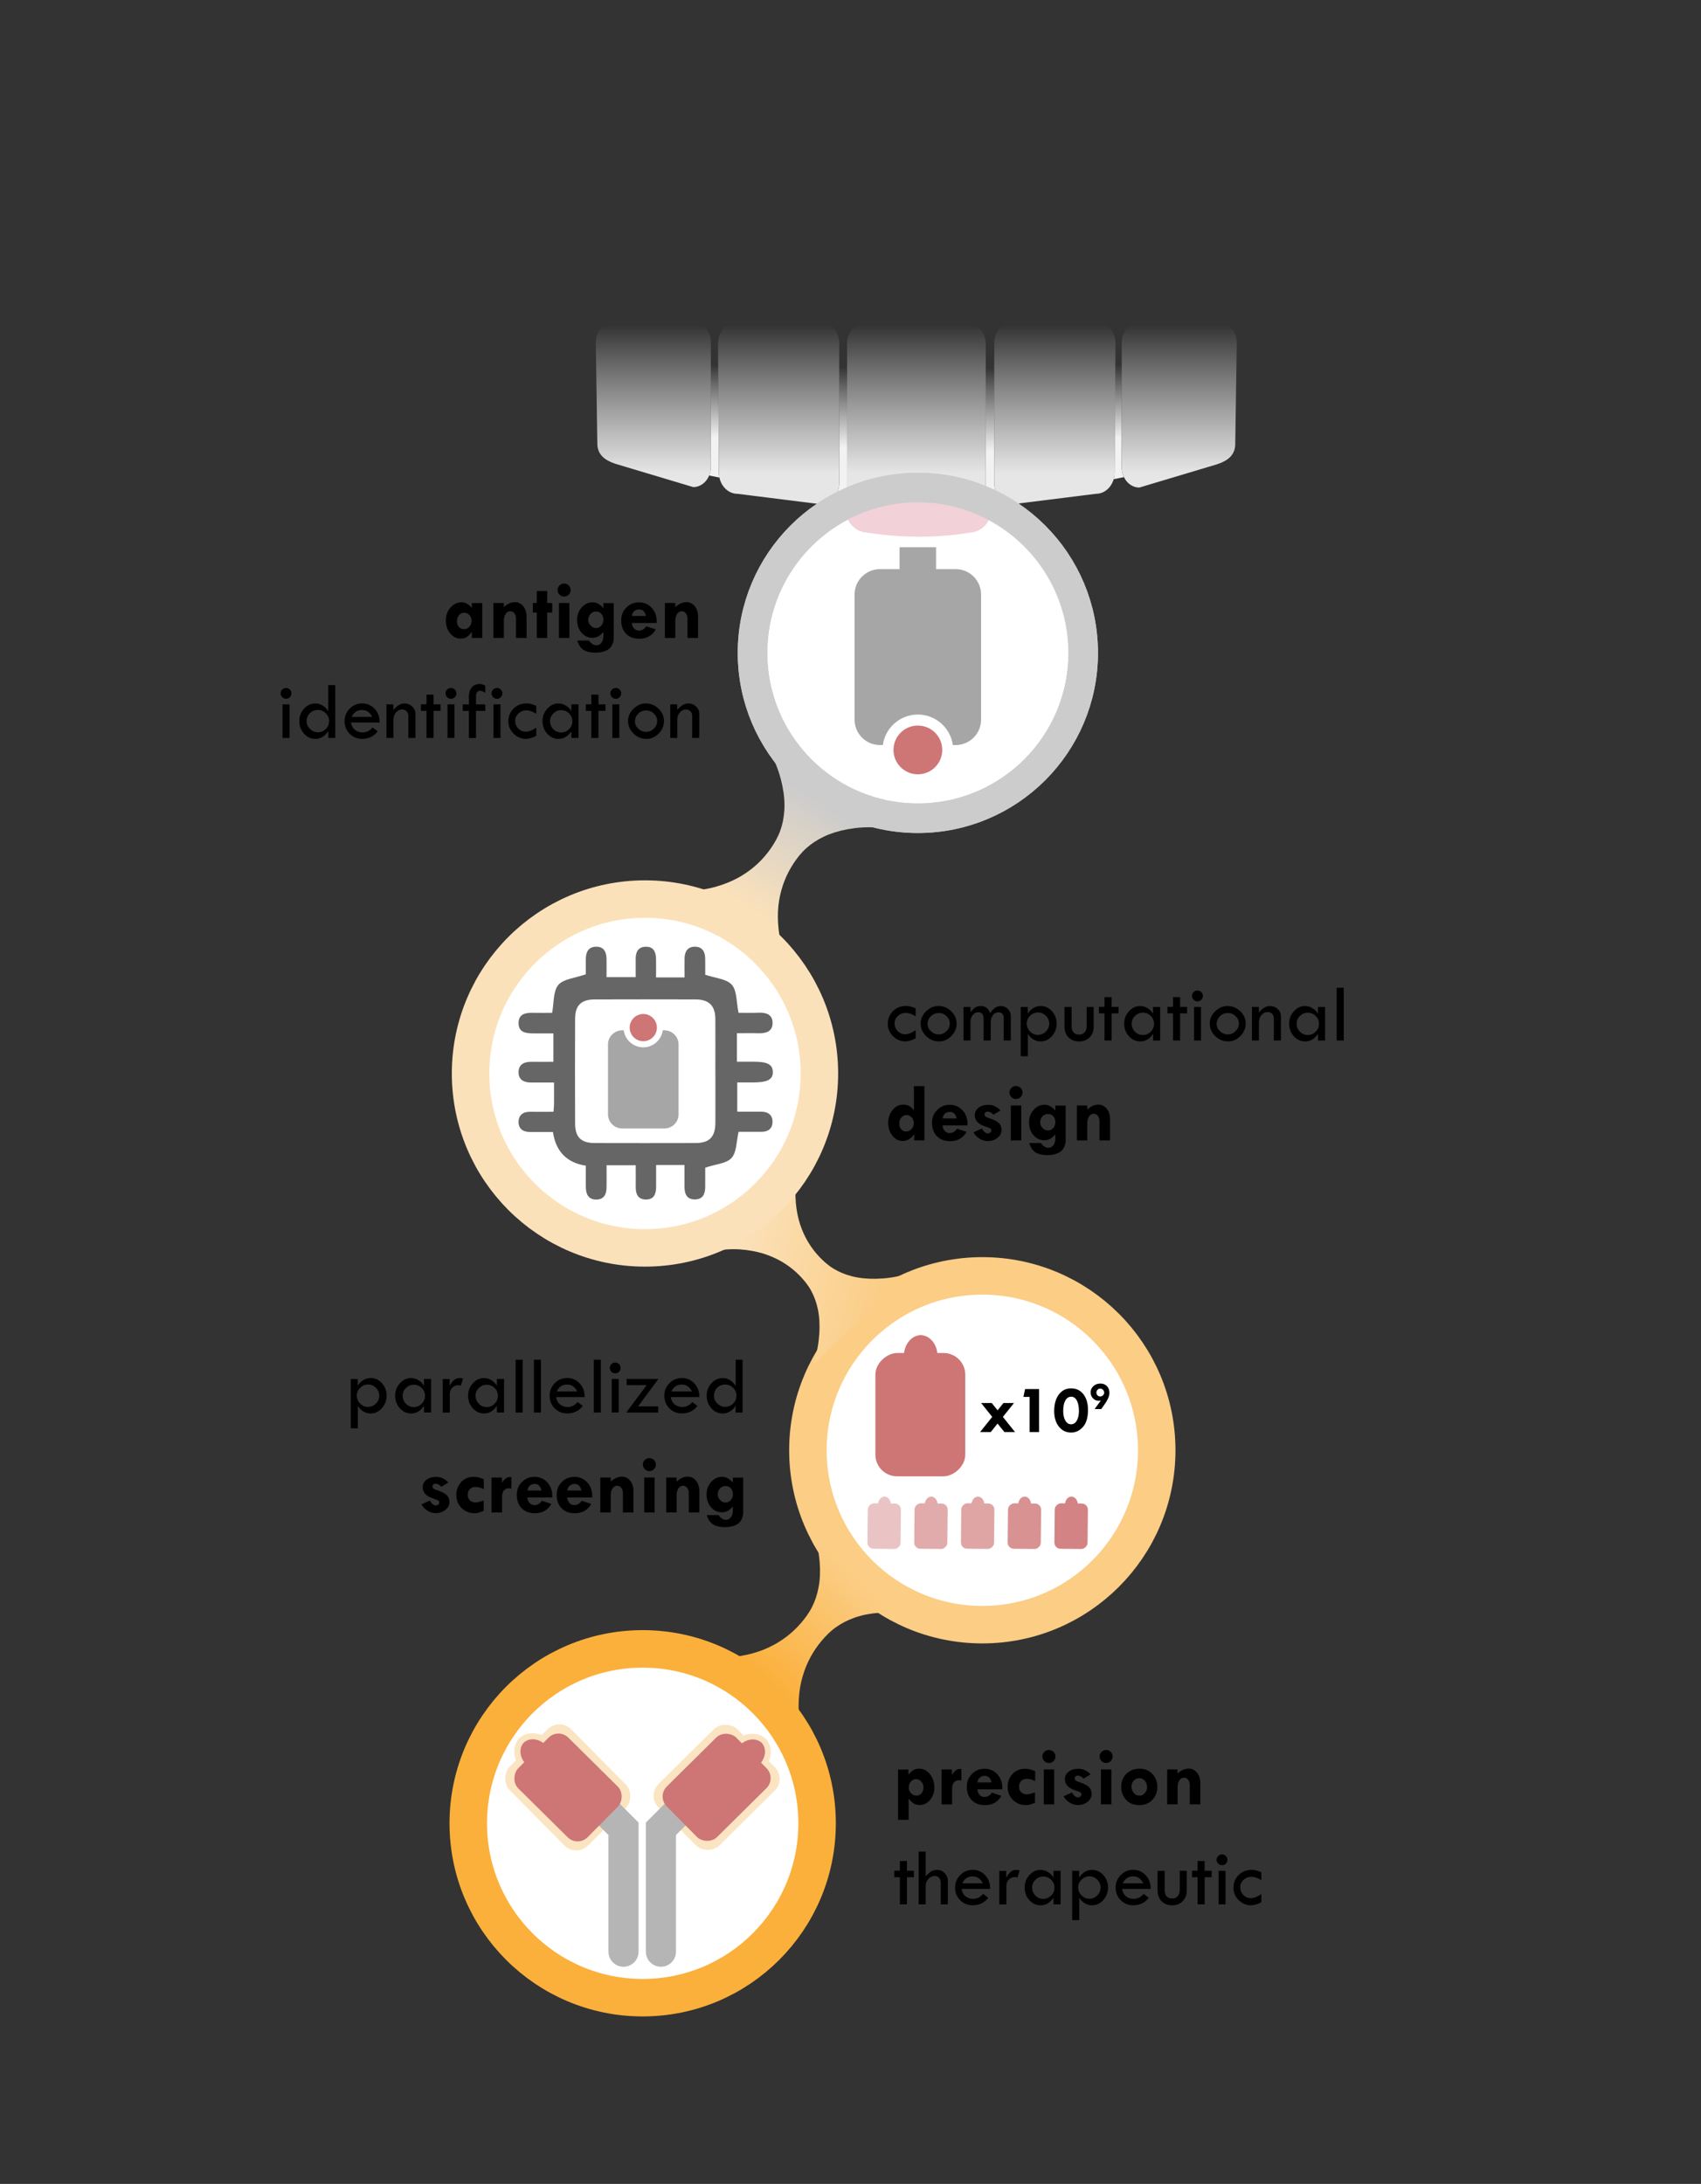 <?xml version="1.0" encoding="UTF-8"?>
<svg id="Layer_2" data-name="Layer 2" xmlns="http://www.w3.org/2000/svg" xmlns:xlink="http://www.w3.org/1999/xlink" viewBox="0 0 480.04 616.35">
  <rect x="0" y="0" width="480.04" height="616.35" fill="#333333" stroke="none"/>
  <defs>
    <style>
      .cls-1 {
        fill: url(#linear-gradient-2);
      }

      .cls-2 {
        fill: #fbe4c1;
      }

      .cls-3, .cls-4, .cls-5, .cls-6 {
        fill: #fff;
      }

      .cls-7 {
        fill: #a6a6a6;
      }

      .cls-8 {
        fill: #d38383;
      }

      .cls-9, .cls-10, .cls-11 {
        fill: none;
      }

      .cls-12 {
        fill: url(#linear-gradient-4);
      }

      .cls-13 {
        fill: #e1abab;
      }

      .cls-14 {
        fill: #d89292;
      }

      .cls-15 {
        fill: url(#linear-gradient-3);
      }

      .cls-16 {
        fill: #f2f2f2;
      }

      .cls-17 {
        fill: url(#linear-gradient-5);
      }

      .cls-18 {
        fill: url(#linear-gradient-8);
      }

      .cls-19 {
        fill: #666;
      }

      .cls-10 {
        stroke: #ccc;
        stroke-width: 8.34px;
      }

      .cls-10, .cls-4, .cls-5, .cls-11, .cls-6 {
        stroke-miterlimit: 10;
      }

      .cls-20 {
        fill: #dfa5a5;
      }

      .cls-21 {
        fill: url(#linear-gradient-7);
      }

      .cls-22 {
        fill: #f2d1d9;
      }

      .cls-4 {
        stroke: #fbb03b;
      }

      .cls-4, .cls-5, .cls-6 {
        stroke-width: 10.58px;
      }

      .cls-23 {
        fill: #eac4c4;
      }

      .cls-24 {
        fill: #ce7575;
      }

      .cls-25 {
        fill: url(#linear-gradient-6);
      }

      .cls-5 {
        stroke: #fbcd85;
      }

      .cls-26 {
        fill: #ce7575;
      }

      .cls-27 {
        fill: url(#linear-gradient);
      }

      .cls-28 {
        fill: #f2dfe3;
      }

      .cls-29 {
        clip-path: url(#clippath);
      }

      .cls-30 {
        fill: #e6e6e6;
      }

      .cls-11 {
        stroke: #b5b5b5;
        stroke-linecap: round;
        stroke-width: 8.5px;
      }

      .cls-6 {
        stroke: #fbe1ba;
      }
    </style>
    <linearGradient id="linear-gradient" x1="237.73" y1="103.6" x2="237.73" y2="126.31" gradientUnits="userSpaceOnUse">
      <stop offset="0" stop-color="#fff" stop-opacity="0"/>
      <stop offset="1" stop-color="#f2f2f2"/>
    </linearGradient>
    <linearGradient id="linear-gradient-2" x1="315.73" y1="103.04" x2="315.73" y2="123.65" xlink:href="#linear-gradient"/>
    <linearGradient id="linear-gradient-3" x1="201.58" y1="102.98" x2="201.58" y2="123.34" xlink:href="#linear-gradient"/>
    <linearGradient id="linear-gradient-4" x1="279.72" y1="103.8" x2="279.72" y2="127.3" xlink:href="#linear-gradient"/>
    <linearGradient id="linear-gradient-5" x1="258.58" y1="88.24" x2="258.58" y2="144.93" gradientUnits="userSpaceOnUse">
      <stop offset=".06" stop-color="#fff" stop-opacity="0"/>
      <stop offset=".8" stop-color="#e6e6e6"/>
    </linearGradient>
    <linearGradient id="linear-gradient-6" x1="209.13" y1="260.59" x2="233.26" y2="222.95" gradientUnits="userSpaceOnUse">
      <stop offset=".1" stop-color="#fbe1ba"/>
      <stop offset=".92" stop-color="#ccc"/>
    </linearGradient>
    <linearGradient id="linear-gradient-7" x1="212.11" y1="476.58" x2="244.01" y2="443.01" gradientUnits="userSpaceOnUse">
      <stop offset=".1" stop-color="#fbb03b"/>
      <stop offset=".92" stop-color="#fbcd85"/>
    </linearGradient>
    <linearGradient id="linear-gradient-8" x1="201.69" y1="351.58" x2="254.43" y2="365.91" gradientUnits="userSpaceOnUse">
      <stop offset=".1" stop-color="#fbe1ba"/>
      <stop offset=".92" stop-color="#fbcd85"/>
    </linearGradient>
    <clipPath id="clippath">
      <circle class="cls-9" cx="259.03" cy="184.26" r="46.66"/>
    </clipPath>
  </defs>
  <g id="Layer_1-2" data-name="Layer 1">
    <g>
      <path class="cls-27" d="M239.05,138.16v-40.54h-2.21v38.65c0,.93-.19,1.8-.51,2.59l2.8.22c-.04-.3-.07-.6-.07-.91Z"/>
      <path class="cls-1" d="M316.55,131.87v-34.25h-1.76l-.24,35.7c0,.67-.1,1.31-.27,1.91l2.9-.57c-.4-.83-.63-1.78-.63-2.79Z"/>
      <path class="cls-15" d="M202.87,133.32l-.24-35.7h-2.02v34.12c0,.88-.18,1.72-.49,2.46l2.9.57c-.1-.47-.16-.95-.16-1.45Z"/>
      <path class="cls-12" d="M280.59,136.26v-38.65h-2.42v40.54c0,.83-.18,1.62-.48,2.34l4.06-.45c-.73-1.04-1.16-2.35-1.16-3.79Z"/>
      <rect class="cls-9" width="480.04" height="616.35"/>
      <g>
        <polygon class="cls-30" points="284.16 149.84 284.16 149.84 284.16 149.84 284.16 149.84"/>
        <path class="cls-17" d="M231.6,142.3l-23.49-2.94c-2.89,0-5.24-2.7-5.24-6.03l-.24-36.42c0-3.33,2.35-6.03,5.24-6.03h23.73c2.89,0,5.24,2.7,5.24,6.03v39.36c0,3.33-2.35,6.03-5.24,6.03ZM173.54,130.85l22.1,6.62c2.75,0,4.97-2.56,4.97-5.73v-35.14c0-3.16-2.23-5.73-4.97-5.73h-22.53c-2.75,0-4.97,2.56-4.97,5.73l.43,28.52c0,3.16,2.05,4.73,4.97,5.73ZM272.14,90.87h-27.05c-3.33,0-6.03,2.7-6.03,6.03v41.26c0,2.69,1.76,4.96,4.19,5.74h0s0,0,.01,0c.47.15.98.24,1.49.27,4.01.66,15.24,2.14,27.93,0,3.08-.27,5.5-2.86,5.5-6.01v-41.26c0-3.33-2.7-6.03-6.03-6.03ZM285.83,142.3l23.49-2.94c2.89,0,5.24-2.7,5.24-6.03l.24-36.42c0-3.33-2.35-6.03-5.24-6.03h-23.73c-2.89,0-5.24,2.7-5.24,6.03v39.36c0,3.33,2.35,6.03,5.24,6.03ZM348.6,125.25l.43-28.52c0-3.16-2.23-5.73-4.97-5.73h-22.53c-2.75,0-4.97,2.56-4.97,5.73v35.14c0,3.16,2.23,5.73,4.97,5.73l22.1-6.62c2.92-1,4.97-2.56,4.97-5.73Z"/>
      </g>
      <circle class="cls-3" cx="259.03" cy="184.13" r="46.53"/>
      <circle class="cls-10" cx="259.03" cy="184.26" r="46.66"/>
      <g>
        <line class="cls-16" x1="233.04" y1="223.29" x2="208.53" y2="259.72"/>
        <path class="cls-25" d="M248.39,233.62c-3.77-.33-6.62-.05-9.21.41-2.57.48-4.79,1.19-6.71,2.1-1.91.92-3.56,2.01-4.96,3.28-1.41,1.26-2.53,2.71-3.54,4.23-2.01,3.06-3.44,6.51-4.09,10.48-.34,1.98-.43,4.12-.3,6.41.15,2.31.49,4.74,1.47,7.6l-25.06-16.86c3.02-.17,5.4-.77,7.6-1.5,2.17-.74,4.12-1.64,5.83-2.69,3.44-2.1,6.1-4.72,8.17-7.73,1.03-1.51,1.95-3.1,2.59-4.87.65-1.77,1.04-3.71,1.17-5.83.13-2.12-.05-4.45-.58-7-.55-2.58-1.36-5.33-3.09-8.69l30.7,20.66Z"/>
      </g>
      <g>
        <circle class="cls-5" cx="277.22" cy="409.3" r="49.22"/>
        <g>
          <rect class="cls-23" x="243.11" y="426.01" width="12.83" height="9.35" rx="1.74" ry="1.74" transform="translate(-183.83 675.56) rotate(-89.38)"/>
          <path class="cls-23" d="M247.7,424.38s.07,0,.11,0c0-.13.03-.27.07-.41.25-.94.91-1.56,1.74-1.61.82.05,1.48.66,1.72,1.59.04.14.06.28.07.41.04,0,.07,0,.11,0"/>
        </g>
        <g>
          <path class="cls-26" d="M254.83,382.08c.09,0,.19,0,.28,0,.02-.35.08-.71.18-1.08.64-2.46,2.39-4.1,4.56-4.22,2.16.13,3.88,1.74,4.52,4.18.1.37.15.73.18,1.08.09,0,.19,0,.28,0"/>
          <rect class="cls-26" x="242.33" y="386.56" width="34.8" height="25.37" rx="6.13" ry="6.13" transform="translate(-139.52 658.98) rotate(-90)"/>
        </g>
        <g>
          <rect class="cls-13" x="256.3" y="426.01" width="12.83" height="9.35" rx="1.74" ry="1.74" transform="translate(-170.78 688.75) rotate(-89.38)"/>
          <path class="cls-13" d="M260.88,424.38s.07,0,.11,0c0-.13.03-.27.07-.41.25-.94.91-1.56,1.74-1.61.82.05,1.48.66,1.72,1.59.04.14.06.28.07.41.04,0,.07,0,.11,0"/>
        </g>
        <g>
          <rect class="cls-20" x="269.49" y="426.01" width="12.83" height="9.35" rx="1.74" ry="1.74" transform="translate(-157.74 701.93) rotate(-89.38)"/>
          <path class="cls-20" d="M274.07,424.38s.07,0,.11,0c0-.13.03-.27.07-.41.25-.94.91-1.56,1.74-1.61.82.05,1.48.66,1.72,1.59.04.14.06.28.07.41.04,0,.07,0,.11,0"/>
        </g>
        <g>
          <rect class="cls-14" x="282.67" y="426.01" width="12.83" height="9.35" rx="1.74" ry="1.74" transform="translate(-144.69 715.12) rotate(-89.38)"/>
          <path class="cls-14" d="M287.26,424.38s.07,0,.11,0c0-.13.03-.27.07-.41.25-.94.91-1.56,1.74-1.61.82.05,1.48.66,1.72,1.59.04.14.06.28.07.41.04,0,.07,0,.11,0"/>
        </g>
        <g>
          <rect class="cls-8" x="295.86" y="426.01" width="12.83" height="9.35" rx="1.74" ry="1.74" transform="translate(-131.64 728.31) rotate(-89.38)"/>
          <path class="cls-8" d="M300.45,424.38s.07,0,.11,0c0-.13.03-.27.07-.41.25-.94.91-1.56,1.74-1.61.82.05,1.48.66,1.72,1.59.04.14.06.28.07.41.04,0,.07,0,.11,0"/>
        </g>
        <g>
          <path d="M276.89,395.96h2.99l1.65,2.06,1.65-2.06h2.98l-3.14,3.92,3.43,4.28h-3l-1.93-2.4-1.92,2.4h-3.01l3.42-4.29-3.13-3.91Z"/>
          <path d="M289.28,392.02h3.96v12.14h-2.67v-9.93h-1.75l.47-2.21Z"/>
          <path d="M302.3,391.83c1.44,0,2.59.55,3.45,1.66.86,1.11,1.29,2.58,1.29,4.43,0,2.16-.48,3.76-1.43,4.81s-2.06,1.57-3.31,1.57c-1.43,0-2.59-.56-3.47-1.67s-1.33-2.58-1.33-4.4c0-1.93.43-3.48,1.3-4.65s2.01-1.75,3.43-1.75h.08ZM304.48,398.15c0-1.23-.2-2.2-.59-2.91s-.92-1.06-1.59-1.06-1.25.35-1.65,1.06-.6,1.69-.6,2.95c0,1.14.2,2.06.61,2.75s.94,1.03,1.6,1.03,1.21-.34,1.62-1.03c.4-.69.61-1.61.61-2.78Z"/>
          <path d="M310.8,397.66h-1.89l1.76-2.4c-.33.04-.55.06-.64.06-.63,0-1.15-.23-1.59-.69-.43-.46-.65-1.02-.65-1.69s.26-1.29.79-1.76c.53-.48,1.19-.71,1.97-.71s1.36.24,1.83.72.71,1.1.71,1.86c0,.56-.14,1.11-.41,1.67-.28.56-.51.97-.7,1.24l-1.19,1.71ZM311.61,393.03c0-.31-.11-.58-.33-.8-.22-.22-.49-.33-.81-.33-.29,0-.53.11-.74.33-.21.22-.31.49-.31.79s.1.57.31.78.46.32.76.32.57-.11.79-.32.33-.47.33-.77Z"/>
        </g>
      </g>
      <g>
        <line class="cls-16" x1="243.34" y1="443.72" x2="214.49" y2="477.49"/>
        <path class="cls-21" d="M257.4,455.74c-3.72-.74-6.6-.77-9.24-.59-2.62.2-4.92.66-6.94,1.37-2.02.71-3.79,1.63-5.34,2.74-1.56,1.1-2.85,2.43-4.04,3.85-2.38,2.84-4.21,6.14-5.34,10.04-.58,1.94-.93,4.08-1.07,6.38-.13,2.33-.08,4.8.55,7.77l-22.96-19.62c3.03.16,5.48-.18,7.76-.67,2.26-.51,4.31-1.19,6.14-2.06,3.68-1.72,6.65-4.05,9.08-6.84,1.21-1.4,2.32-2.89,3.17-4.59.86-1.7,1.49-3.6,1.87-5.7.39-2.1.48-4.46.27-7.07-.24-2.64-.72-5.48-2.03-9.04l28.13,24.04Z"/>
      </g>
      <g>
        <circle class="cls-4" cx="181.37" cy="514.57" r="49.22"/>
        <g>
          <rect class="cls-2" x="144.6" y="492.25" width="31.34" height="24.41" rx="4.68" ry="4.68" transform="translate(-85.6 973.19) rotate(-134.7)"/>
          <path class="cls-2" d="M146.81,499.44c.08-.08.16-.16.24-.24-.29-.32-.55-.68-.78-1.08-1.58-2.66-1.5-5.57.26-7.55,1.95-1.76,4.82-1.87,7.48-.33.4.23.76.49,1.09.77.08-.08.16-.17.24-.25"/>
        </g>
        <g>
          <rect class="cls-2" x="186.55" y="492.25" width="31.34" height="24.41" rx="4.68" ry="4.68" transform="translate(-296.33 288.09) rotate(-44.7)"/>
          <path class="cls-2" d="M207.24,490.99c.08.08.16.16.24.24.32-.29.68-.55,1.08-.78,2.66-1.58,5.57-1.5,7.55.26,1.76,1.95,1.87,4.82.33,7.48-.23.4-.49.76-.77,1.09.08.08.17.16.25.24"/>
        </g>
        <polyline class="cls-11" points="157.67 497.84 175.96 516.13 175.96 550.81"/>
        <polyline class="cls-11" points="204.81 497.84 186.52 516.13 186.52 550.81"/>
        <path class="cls-24" d="M156.01,495.08c-.05.05-.11.11-.16.16-.22-.19-.46-.37-.73-.53-1.8-1.07-3.75-1.01-5.09.17-1.19,1.32-1.26,3.25-.22,5.04.16.27.33.51.52.73-.06.05-.11.11-.17.16"/>
        <rect class="cls-24" x="146.47" y="494.4" width="27.6" height="20.12" rx="3.98" ry="3.98" transform="translate(-80.61 975.77) rotate(-135.3)"/>
        <rect class="cls-24" x="188.42" y="494.4" width="27.6" height="20.12" rx="3.98" ry="3.98" transform="translate(-296.33 288.09) rotate(-44.7)"/>
        <path class="cls-24" d="M208.97,492.04c.05.05.11.11.16.16.22-.19.46-.37.73-.53,1.8-1.07,3.75-1.01,5.09.17,1.19,1.32,1.26,3.25.22,5.04-.16.27-.33.51-.52.73.06.05.11.11.17.16"/>
        <path class="cls-24" d="M153.8,491.99c-.05.05-.11.11-.16.16-.22-.19-.46-.37-.73-.53-1.8-1.07-3.75-1.01-5.09.17-1.19,1.32-1.26,3.25-.22,5.04.16.27.33.51.52.73-.06.05-.11.11-.17.16"/>
      </g>
      <g>
        <line class="cls-16" x1="242.83" y1="372.32" x2="214.06" y2="342.36"/>
        <path class="cls-18" d="M229.48,385.13c1.19-3.54,1.58-6.32,1.75-8.88.14-2.54,0-4.79-.43-6.78-.42-1.99-1.08-3.76-1.95-5.32-.86-1.57-1.98-2.9-3.18-4.14-2.42-2.47-5.36-4.45-8.97-5.78-1.79-.68-3.8-1.15-6-1.44-2.22-.27-4.6-.38-7.54.04l21.78-20.92c-.54,2.92-.53,5.3-.35,7.53.2,2.21.59,4.23,1.19,6.05,1.19,3.66,3.05,6.67,5.42,9.19,1.19,1.25,2.48,2.42,4.01,3.35,1.52.94,3.27,1.66,5.24,2.17,1.97.5,4.22.75,6.76.7,2.57-.06,5.36-.35,8.94-1.39l-26.69,25.63Z"/>
      </g>
      <g>
        <path class="cls-7" d="M248.32,210.27h.82c.67-4.86,4.84-8.61,9.88-8.61s9.21,3.75,9.88,8.61h.82c3.93,0,7.15-3.22,7.15-7.15v-35.35c0-3.93-3.22-7.15-7.15-7.15h-5.55v-6.18h-10.3v6.18h-5.55c-3.93,0-7.15,3.22-7.15,7.15v35.35c0,3.93,3.22,7.15,7.15,7.15Z"/>
        <circle class="cls-24" cx="259.03" cy="211.65" r="6.88"/>
      </g>
      <g>
        <path d="M133.16,180.05v-1.69h-.05c-.46.66-.92,1.13-1.39,1.43-.47.29-1.04.44-1.73.44-1.16,0-2.14-.5-2.95-1.49s-1.22-2.2-1.22-3.63.43-2.62,1.3-3.62c.87-1.01,1.89-1.51,3.08-1.51.57,0,1.08.13,1.53.38.45.25.93.65,1.43,1.21v-1.37h2.94v9.85h-2.94ZM131,172.92c-.58,0-1.07.23-1.46.7-.39.46-.58,1.05-.58,1.75,0,.66.19,1.19.56,1.59.37.4.86.6,1.46.6s1.08-.23,1.49-.69.62-1.02.62-1.68c0-.61-.21-1.14-.62-1.59s-.9-.67-1.47-.67Z"/>
        <path d="M142.18,170.18v1.17c1-.94,2.05-1.41,3.16-1.41.94,0,1.72.39,2.34,1.16.62.77.92,1.76.92,2.96v5.99h-2.98v-5.52c0-.57-.15-1.04-.46-1.43-.31-.39-.69-.59-1.13-.59-.54,0-.98.25-1.32.74-.34.49-.52,1.13-.52,1.91v4.89h-2.94v-9.87h2.94Z"/>
        <path d="M151.49,166.79h2.94v3.39h1.41v2.7h-1.41v7.17h-2.94v-7.17h-1.12v-2.7h1.12v-3.39Z"/>
        <path d="M157.36,166.52c0-.5.18-.93.54-1.29.36-.36.79-.54,1.3-.54s.94.18,1.3.54c.36.36.54.79.54,1.29s-.18.94-.54,1.3c-.36.36-.79.54-1.3.54s-.94-.18-1.3-.54c-.36-.36-.54-.79-.54-1.3ZM157.74,170.18h2.94v9.87h-2.94v-9.87Z"/>
        <path d="M170.28,179.49v-1.16c-.88,1.12-1.9,1.68-3.05,1.68-1.24,0-2.27-.48-3.11-1.43-.83-.96-1.25-2.15-1.25-3.59s.43-2.58,1.29-3.55c.86-.98,1.9-1.46,3.11-1.46,1.03,0,2.03.54,3.01,1.61v-1.37h2.92v9.99c0,.55-.17,1.18-.52,1.9-.35.72-.94,1.24-1.78,1.58-.84.34-1.81.51-2.91.51-1.37,0-2.47-.26-3.29-.77s-1.41-1.39-1.77-2.64h3.29c.64.89,1.34,1.34,2.09,1.34.58,0,1.06-.24,1.42-.73.37-.49.55-1.12.55-1.9ZM166.01,175.06c0,.5.22,1,.66,1.47.44.48.95.72,1.54.72s1.07-.23,1.47-.68c.41-.46.61-1.01.61-1.67s-.2-1.23-.58-1.66c-.39-.44-.89-.65-1.5-.65s-1.14.23-1.57.68-.64,1.05-.64,1.8Z"/>
        <path d="M185.33,175.82h-7.04c.04.63.25,1.15.63,1.55.38.4.82.6,1.33.6.9,0,1.61-.41,2.12-1.23l2.7.9c-1,1.75-2.56,2.63-4.67,2.63-1.55,0-2.79-.47-3.71-1.41-.92-.94-1.38-2.21-1.38-3.8,0-1.43.48-2.63,1.45-3.6s2.16-1.46,3.58-1.46,2.61.51,3.56,1.53c.95,1.02,1.43,2.3,1.43,3.83v.47ZM178.32,173.84h3.97c-.28-1.23-.91-1.85-1.89-1.85-.57,0-1.04.16-1.41.48s-.59.78-.67,1.37Z"/>
        <path d="M190.57,170.18v1.17c1-.94,2.05-1.41,3.16-1.41.94,0,1.72.39,2.34,1.16.62.77.92,1.76.92,2.96v5.99h-2.98v-5.52c0-.57-.15-1.04-.46-1.43-.31-.39-.69-.59-1.13-.59-.54,0-.98.25-1.32.74-.34.49-.52,1.13-.52,1.91v4.89h-2.94v-9.87h2.94Z"/>
        <path d="M79.18,195.68c0-.41.15-.77.46-1.07.31-.3.67-.45,1.09-.45s.77.15,1.07.45c.3.3.45.66.45,1.07s-.15.78-.45,1.08c-.3.3-.66.45-1.07.45s-.78-.15-1.09-.45c-.31-.3-.46-.66-.46-1.08ZM79.74,198.79h1.97v9.47h-1.97v-9.47Z"/>
        <path d="M92.64,193.36h1.97v14.9h-1.95v-1.97c-.94,1.49-2.18,2.24-3.7,2.24-1.23,0-2.29-.49-3.17-1.48-.88-.99-1.32-2.17-1.32-3.56s.45-2.52,1.35-3.5c.9-.98,1.97-1.46,3.21-1.46.74,0,1.44.21,2.08.62s1.16.95,1.54,1.62v-7.4ZM92.87,203.51c0-.85-.31-1.59-.93-2.21s-1.36-.94-2.22-.94-1.64.3-2.26.91-.93,1.35-.93,2.23.31,1.58.94,2.21c.63.63,1.36.95,2.2.95.89,0,1.64-.31,2.27-.92s.93-1.36.93-2.24Z"/>
        <path d="M107.13,203.91h-8.08c.18.97.58,1.68,1.2,2.13.62.45,1.3.67,2.04.67,1.13,0,2.08-.47,2.85-1.41l1.46,1.1c-1.09,1.42-2.56,2.12-4.4,2.12-1.41,0-2.59-.48-3.54-1.45-.95-.96-1.42-2.16-1.42-3.59,0-1.34.48-2.5,1.44-3.48s2.13-1.48,3.52-1.48,2.53.5,3.5,1.5,1.45,2.29,1.43,3.89ZM99.25,202.32h5.79c-.64-1.3-1.59-1.95-2.85-1.95-1.37,0-2.35.65-2.94,1.95Z"/>
        <path d="M109.06,208.26v-9.47h1.95v1.57c.57-.64,1.09-1.1,1.56-1.39.47-.29.99-.44,1.56-.44.86,0,1.59.28,2.2.85s.91,1.25.91,2.04v6.84h-2v-6.26c0-.51-.17-.94-.5-1.27s-.76-.5-1.27-.5c-.67,0-1.24.28-1.72.84-.48.56-.72,1.24-.72,2.04v5.15h-1.97Z"/>
        <path d="M120.36,196.04h2v2.75h1.97v1.83h-1.97v7.65h-2v-7.65h-1.57v-1.85h1.57v-2.73Z"/>
        <path d="M125.72,195.68c0-.41.15-.77.46-1.07.31-.3.67-.45,1.09-.45s.77.15,1.07.45c.3.3.45.66.45,1.07s-.15.78-.45,1.08c-.3.3-.66.45-1.07.45s-.78-.15-1.09-.45c-.31-.3-.46-.66-.46-1.08ZM126.29,198.79h1.97v9.47h-1.97v-9.47Z"/>
        <path d="M136.96,193.51v2.02c-.58-.39-1.08-.58-1.5-.58-.35,0-.63.13-.83.39-.2.26-.3.62-.3,1.09v2.37h2.63v1.83h-2.63v7.65h-2v-7.65h-1.74v-1.83h1.74v-2.23c0-1.08.28-1.94.83-2.58.56-.64,1.3-.96,2.22-.96.46,0,.98.16,1.57.49Z"/>
        <path d="M138.71,195.68c0-.41.15-.77.46-1.07.31-.3.67-.45,1.09-.45s.77.15,1.07.45c.3.3.45.66.45,1.07s-.15.78-.45,1.08c-.3.3-.66.45-1.07.45s-.78-.15-1.09-.45c-.31-.3-.46-.66-.46-1.08ZM139.27,198.79h1.97v9.47h-1.97v-9.47Z"/>
        <path d="M151.34,205.37v2.28c-1.02.58-2.01.87-2.96.87-1.31,0-2.46-.49-3.44-1.47s-1.47-2.12-1.47-3.42c0-1.47.49-2.69,1.47-3.66.98-.97,2.21-1.45,3.68-1.45.88,0,1.79.23,2.72.69v2.23c-1-.64-1.95-.96-2.85-.96-.83,0-1.55.29-2.17.87-.62.58-.93,1.26-.93,2.04,0,.88.29,1.62.87,2.22.58.6,1.29.9,2.13.9s1.84-.38,2.94-1.15Z"/>
        <path d="M161.25,198.79h2v9.47h-2v-1.88c-.97,1.43-2.18,2.15-3.62,2.15-1.25,0-2.31-.49-3.2-1.47s-1.33-2.17-1.33-3.57c0-1.32.45-2.48,1.34-3.47.89-.99,1.94-1.49,3.14-1.49.74,0,1.45.2,2.11.61.67.41,1.18.93,1.55,1.58v-1.93ZM161.53,203.56c0-.87-.31-1.61-.93-2.22s-1.36-.92-2.23-.92-1.58.31-2.21.92c-.63.61-.94,1.33-.94,2.16,0,.9.31,1.66.92,2.28.61.63,1.36.94,2.23.94s1.61-.31,2.23-.94c.62-.62.93-1.36.93-2.22Z"/>
        <path d="M166.89,196.04h2v2.75h1.97v1.83h-1.97v7.65h-2v-7.65h-1.57v-1.85h1.57v-2.73Z"/>
        <path d="M172.25,195.68c0-.41.15-.77.46-1.07.31-.3.67-.45,1.09-.45s.77.15,1.07.45c.3.3.45.66.45,1.07s-.15.78-.45,1.08c-.3.3-.66.45-1.07.45s-.78-.15-1.09-.45c-.31-.3-.46-.66-.46-1.08ZM172.81,198.79h1.97v9.47h-1.97v-9.47Z"/>
        <path d="M177.24,203.49c0-1.29.51-2.44,1.53-3.45,1.02-1.01,2.19-1.51,3.52-1.51s2.55.5,3.57,1.49c1.02.99,1.53,2.15,1.53,3.47s-.5,2.5-1.5,3.52-2.15,1.52-3.46,1.52c-1.4,0-2.62-.5-3.64-1.5-1.03-1-1.54-2.18-1.54-3.54ZM185.46,203.49c0-.8-.31-1.5-.92-2.1-.61-.59-1.34-.89-2.18-.89s-1.61.3-2.23.9c-.62.6-.94,1.32-.94,2.16s.32,1.5.95,2.09c.63.6,1.37.9,2.22.9s1.55-.31,2.17-.92c.62-.61.93-1.33.93-2.14Z"/>
        <path d="M189.16,208.26v-9.47h1.95v1.57c.57-.64,1.09-1.1,1.56-1.39.47-.29.99-.44,1.56-.44.86,0,1.59.28,2.2.85s.91,1.25.91,2.04v6.84h-2v-6.26c0-.51-.17-.94-.5-1.27s-.76-.5-1.27-.5c-.67,0-1.24.28-1.72.84-.48.56-.72,1.24-.72,2.04v5.15h-1.97Z"/>
      </g>
      <g class="cls-29">
        <g>
          <polygon class="cls-30" points="292.36 158.83 292.36 158.83 292.36 158.83 292.36 158.83"/>
          <polygon class="cls-28" points="270.7 145.7 303.02 142.13 323.59 138.07 323.59 99.87 185.15 99.87 185.15 135.59 214.29 141.34 270.7 145.7"/>
          <path class="cls-22" d="M230.95,148.34l-24.58-3.08c-3.03,0-5.48-2.83-5.48-6.32l-.25-38.12c0-3.49,2.46-6.32,5.48-6.32h24.84c3.03,0,5.48,2.83,5.48,6.32v41.2c0,3.49-2.46,6.32-5.48,6.32Z"/>
          <path class="cls-22" d="M170.19,136.35l23.13,6.93c2.88,0,5.21-2.68,5.21-6v-36.78c0-3.31-2.33-6-5.21-6h-23.58c-2.88,0-5.21,2.68-5.21,6l.45,29.85c0,3.31,2.15,4.95,5.21,6Z"/>
          <path class="cls-22" d="M273.38,94.51h-28.31c-3.49,0-6.32,2.83-6.32,6.32v43.18c0,2.81,1.84,5.2,4.38,6.01h0s.01,0,.01,0c.5.16,1.02.25,1.56.28,4.19.69,15.95,2.24,29.24-.01,3.23-.28,5.76-2.99,5.76-6.29v-43.18c0-3.49-2.83-6.32-6.32-6.32Z"/>
          <path class="cls-22" d="M287.7,148.34l24.58-3.08c3.03,0,5.48-2.83,5.48-6.32l.25-38.12c0-3.49-2.46-6.32-5.48-6.32h-24.84c-3.03,0-5.48,2.83-5.48,6.32v41.2c0,3.49,2.46,6.32,5.48,6.32Z"/>
          <path class="cls-22" d="M348.33,136.35l-23.13,6.93c-2.88,0-5.21-2.68-5.21-6v-36.78c0-3.31,2.33-6,5.21-6h23.58c2.88,0,5.21,2.68,5.21,6l-.45,29.85c0,3.31-2.15,4.95-5.21,6Z"/>
        </g>
      </g>
      <circle class="cls-9" cx="259.03" cy="184.13" r="46.53"/>
      <circle class="cls-10" cx="259.03" cy="184.26" r="46.66"/>
      <g>
        <circle class="cls-6" cx="182.02" cy="302.96" r="49.22"/>
        <path class="cls-19" d="M193.2,328.79h-8.04c0,2.08.01,4.15,0,6.22-.02,1.93-.58,3.53-2.87,3.52-2.24-.02-2.9-1.52-2.88-3.5.02-1.99,0-3.99,0-6.17h-8.23c0,2.19.04,4.27-.01,6.34-.04,1.82-.7,3.29-2.8,3.34-2.24.05-3-1.42-3.04-3.39-.04-2.07,0-4.15,0-6.16q-8.08-1.27-9.28-9.51c-2.09,0-4.25-.01-6.41,0-1.94.01-3.3-.84-3.3-2.82,0-1.93,1.24-2.92,3.23-2.89,2.16.03,4.33,0,6.63,0,.07-.91.15-1.53.15-2.15.02-1.9,0-3.8,0-6.11-2.28,0-4.34,0-6.4,0-1.97.01-3.58-.66-3.61-2.83-.03-2.31,1.6-3.05,3.7-3.02,1.99.03,3.97,0,6.13,0v-8.02c-1.84,0-3.7,0-5.57,0-2.14,0-4.31-.2-4.25-2.99.05-2.57,2.06-2.86,4.15-2.81,1.81.05,3.63,0,5.32,0,.53-2.81.25-6.07,1.74-7.86,1.43-1.72,4.68-1.92,7.76-3.01,0-.88,0-2.57,0-4.27,0-1.97.71-3.5,2.92-3.52,2.23-.02,2.91,1.54,2.93,3.49.02,1.63,0,3.27,0,5.1h8.23c0-1.8,0-3.51,0-5.22,0-1.88.7-3.28,2.75-3.36,2.26-.09,2.95,1.44,2.99,3.4.03,1.71,0,3.42,0,5.26h8.05c0-1.84-.03-3.62,0-5.4.04-1.87.83-3.25,2.88-3.27,2.05-.02,2.89,1.32,2.94,3.2.05,1.72.01,3.45.01,4.71,2.78.96,5.99,1.14,7.5,2.83,1.49,1.68,1.27,4.89,1.9,7.91,1.61,0,3.67.07,5.73-.02,2.1-.09,3.84.54,3.88,2.81.05,2.48-1.83,3.05-3.99,2.99-1.98-.06-3.97-.01-6.08-.01v8.03c1.55,0,3.06,0,4.57,0,4.05,0,5.51.75,5.57,2.86.06,2.18-1.49,3-5.7,3-1.37,0-2.73,0-4.34,0v8.25c2.2,0,4.44.02,6.69,0,1.95-.02,3.25.85,3.26,2.84,0,1.99-1.29,2.87-3.25,2.85-2.18-.03-4.35,0-6.32,0-.64,2.71-.52,5.73-1.98,7.36-1.42,1.59-4.44,1.74-7.44,2.75,0,1.27,0,3.32,0,5.37,0,1.93-.59,3.54-2.83,3.59-2.42.06-3.02-1.61-3.02-3.66,0-1.98,0-3.96,0-6.07ZM201.88,302.33c0-4.93.03-9.85,0-14.78-.03-3.72-1.8-5.48-5.57-5.49-9.49-.03-18.97-.03-28.46,0-3.84.01-5.54,1.67-5.55,5.48-.04,9.85-.04,19.7,0,29.56.02,3.85,1.68,5.48,5.54,5.49,9.49.03,18.97.02,28.46,0,3.92-.01,5.57-1.73,5.59-5.74.02-4.83,0-9.67,0-14.5Z"/>
        <g>
          <path class="cls-7" d="M184.41,318.48h3.1c2.19,0,3.99-1.8,3.99-3.99v-19.72c0-2.19-1.8-3.99-3.99-3.99h-.46c-.38,2.71-2.7,4.8-5.51,4.8s-5.14-2.09-5.51-4.8h-.46c-2.19,0-3.99,1.8-3.99,3.99v19.72c0,2.19,1.8,3.99,3.99,3.99h3.1"/>
          <circle class="cls-24" cx="181.54" cy="290.01" r="3.84"/>
        </g>
      </g>
      <g>
        <path d="M258.41,290.75v2.28c-1.02.58-2.01.87-2.96.87-1.31,0-2.46-.49-3.44-1.47s-1.47-2.12-1.47-3.42c0-1.47.49-2.69,1.47-3.66.98-.97,2.21-1.45,3.68-1.45.88,0,1.79.23,2.72.69v2.23c-1-.64-1.95-.96-2.85-.96-.83,0-1.55.29-2.17.87-.62.58-.93,1.26-.93,2.04,0,.88.29,1.62.87,2.22.58.6,1.29.9,2.13.9s1.84-.38,2.94-1.15Z"/>
        <path d="M259.82,288.87c0-1.29.51-2.44,1.53-3.45,1.02-1.01,2.19-1.51,3.52-1.51s2.55.5,3.57,1.49c1.02.99,1.53,2.15,1.53,3.47s-.5,2.5-1.5,3.52-2.15,1.52-3.46,1.52c-1.4,0-2.62-.5-3.64-1.5-1.03-1-1.54-2.18-1.54-3.54ZM268.04,288.88c0-.8-.31-1.5-.92-2.1-.61-.59-1.34-.89-2.18-.89s-1.61.3-2.23.9c-.62.6-.94,1.32-.94,2.16s.32,1.5.95,2.09c.63.6,1.37.9,2.22.9s1.55-.31,2.17-.92c.62-.61.93-1.33.93-2.14Z"/>
        <path d="M271.92,293.65v-9.47h1.97v1.46c.47-.6.91-1.03,1.34-1.31s.91-.41,1.46-.41c.72,0,1.28.16,1.69.47s.76.82,1.04,1.5c.5-.69.98-1.19,1.45-1.5s1-.47,1.62-.47c.75,0,1.4.28,1.95.84.55.56.82,1.23.82,2v6.89h-2v-6.37c0-1.05-.52-1.57-1.55-1.57-.59,0-1.09.27-1.5.8-.41.54-.62,1.2-.62,1.99v5.15h-2v-6.11c0-1.24-.51-1.86-1.53-1.86-.6,0-1.12.25-1.54.76s-.63,1.13-.63,1.87v5.34h-1.97Z"/>
        <path d="M290.04,284.18v1.91c.96-1.45,2.18-2.17,3.67-2.17,1.22,0,2.28.49,3.16,1.46.88.98,1.32,2.14,1.32,3.5s-.45,2.55-1.34,3.55c-.89,1-1.95,1.49-3.16,1.49-.7,0-1.38-.18-2.02-.55-.65-.37-1.18-.9-1.6-1.6v6.33h-2v-13.91h1.97ZM296.1,288.87c0-.83-.31-1.56-.94-2.19-.63-.62-1.36-.94-2.21-.94s-1.61.31-2.24.93c-.63.62-.95,1.35-.95,2.19s.31,1.62.93,2.25c.62.64,1.36.95,2.21.95s1.63-.31,2.26-.94c.63-.63.94-1.38.94-2.26Z"/>
        <path d="M300.42,284.18h2v5.34c0,1.65.72,2.47,2.17,2.47.64,0,1.15-.22,1.53-.66.38-.44.56-1.04.56-1.81v-5.34h1.97v5.66c0,1.19-.39,2.16-1.16,2.93-.77.77-1.76,1.15-2.96,1.15s-2.22-.38-2.97-1.15c-.76-.77-1.14-1.76-1.14-3v-5.59Z"/>
        <path d="M311.7,281.42h2v2.75h1.97v1.83h-1.97v7.65h-2v-7.65h-1.57v-1.85h1.57v-2.73Z"/>
        <path d="M325.41,284.18h2v9.47h-2v-1.88c-.97,1.43-2.18,2.15-3.62,2.15-1.25,0-2.31-.49-3.2-1.47s-1.33-2.17-1.33-3.57c0-1.32.45-2.48,1.34-3.47.89-.99,1.94-1.49,3.14-1.49.74,0,1.45.2,2.11.61.67.41,1.18.93,1.55,1.58v-1.93ZM325.68,288.94c0-.87-.31-1.61-.93-2.22s-1.36-.92-2.23-.92-1.58.31-2.21.92c-.63.61-.94,1.33-.94,2.16,0,.9.31,1.66.92,2.28.61.63,1.36.94,2.23.94s1.61-.31,2.23-.94c.62-.62.93-1.36.93-2.22Z"/>
        <path d="M331.04,281.42h2v2.75h1.97v1.83h-1.97v7.65h-2v-7.65h-1.57v-1.85h1.57v-2.73Z"/>
        <path d="M336.4,281.07c0-.41.15-.77.46-1.07.31-.3.67-.45,1.09-.45s.77.15,1.07.45c.3.3.45.66.45,1.07s-.15.78-.45,1.08c-.3.3-.66.45-1.07.45s-.78-.15-1.09-.45c-.31-.3-.46-.66-.46-1.08ZM336.97,284.18h1.97v9.47h-1.97v-9.47Z"/>
        <path d="M341.4,288.87c0-1.29.51-2.44,1.53-3.45,1.02-1.01,2.19-1.51,3.52-1.51s2.55.5,3.57,1.49c1.02.99,1.53,2.15,1.53,3.47s-.5,2.5-1.5,3.52-2.15,1.52-3.46,1.52c-1.4,0-2.62-.5-3.64-1.5-1.03-1-1.54-2.18-1.54-3.54ZM349.62,288.88c0-.8-.31-1.5-.92-2.1-.61-.59-1.34-.89-2.18-.89s-1.61.3-2.23.9c-.62.6-.94,1.32-.94,2.16s.32,1.5.95,2.09c.63.6,1.37.9,2.22.9s1.55-.31,2.17-.92c.62-.61.93-1.33.93-2.14Z"/>
        <path d="M353.31,293.65v-9.47h1.95v1.57c.57-.64,1.09-1.1,1.56-1.39.47-.29.99-.44,1.56-.44.86,0,1.59.28,2.2.85s.91,1.25.91,2.04v6.84h-2v-6.26c0-.51-.17-.94-.5-1.27s-.76-.5-1.27-.5c-.67,0-1.24.28-1.72.84-.48.56-.72,1.24-.72,2.04v5.15h-1.97Z"/>
        <path d="M371.95,284.18h2v9.47h-2v-1.88c-.97,1.43-2.18,2.15-3.62,2.15-1.25,0-2.31-.49-3.2-1.47s-1.33-2.17-1.33-3.57c0-1.32.45-2.48,1.34-3.47.89-.99,1.94-1.49,3.14-1.49.74,0,1.45.2,2.11.61.67.41,1.18.93,1.55,1.58v-1.93ZM372.23,288.94c0-.87-.31-1.61-.93-2.22s-1.36-.92-2.23-.92-1.58.31-2.21.92c-.63.61-.94,1.33-.94,2.16,0,.9.31,1.66.92,2.28.61.63,1.36.94,2.23.94s1.61-.31,2.23-.94c.62-.62.93-1.36.93-2.22Z"/>
        <path d="M377.22,278.75h2v14.9h-2v-14.9Z"/>
        <path d="M257.92,306.53h2.96v15.32h-2.89v-1.69h-.05c-.86,1.23-1.92,1.85-3.19,1.85-1.13,0-2.1-.49-2.89-1.48-.8-.99-1.2-2.19-1.2-3.62s.41-2.64,1.24-3.65c.83-1.01,1.81-1.51,2.97-1.51.66,0,1.21.12,1.66.36s.91.63,1.39,1.18v-6.77ZM255.76,314.68c-.48,0-.93.22-1.35.67-.42.44-.63,1.04-.63,1.8,0,.6.18,1.12.55,1.55.37.43.82.64,1.35.64.62,0,1.15-.23,1.57-.69.42-.46.63-1.04.63-1.73,0-.6-.2-1.12-.61-1.57s-.91-.67-1.5-.67Z"/>
        <path d="M273.04,317.62h-7.04c.04.63.25,1.15.63,1.55.38.4.82.6,1.33.6.9,0,1.61-.41,2.12-1.23l2.7.9c-1,1.75-2.56,2.63-4.67,2.63-1.55,0-2.79-.47-3.71-1.41-.92-.94-1.38-2.21-1.38-3.8,0-1.43.48-2.63,1.45-3.6s2.16-1.46,3.58-1.46,2.61.51,3.56,1.53c.95,1.02,1.43,2.3,1.43,3.83v.47ZM266.02,315.65h3.97c-.28-1.23-.91-1.85-1.89-1.85-.57,0-1.04.16-1.41.48s-.59.78-.67,1.37Z"/>
        <path d="M282.37,313.37l-2,1.22c-.58-.58-1.12-.87-1.62-.87-.25,0-.46.07-.63.21-.18.14-.27.31-.27.5,0,.32.1.55.31.7.21.15.75.37,1.63.67.88.3,1.58.69,2.09,1.17s.76,1.13.76,1.97-.38,1.58-1.15,2.19c-.77.61-1.68.91-2.75.91-.73,0-1.45-.2-2.18-.61-.72-.41-1.34-1.03-1.84-1.86l2.38-1.08c.54.93,1.09,1.39,1.66,1.39.26,0,.49-.08.7-.25.21-.17.31-.36.31-.57,0-.27-.12-.48-.36-.62-.24-.14-.41-.21-.53-.21-.05-.05-.32-.16-.83-.32-1.97-.64-2.96-1.69-2.96-3.14,0-.87.35-1.59,1.06-2.14.71-.55,1.63-.83,2.77-.83,1.26,0,2.41.53,3.43,1.58Z"/>
        <path d="M284.89,308.33c0-.5.18-.93.54-1.29.36-.36.79-.54,1.3-.54s.94.18,1.3.54c.36.36.54.79.54,1.29s-.18.94-.54,1.3c-.36.36-.79.54-1.3.54s-.94-.18-1.3-.54c-.36-.36-.54-.79-.54-1.3ZM285.27,311.99h2.94v9.87h-2.94v-9.87Z"/>
        <path d="M297.82,321.29v-1.16c-.88,1.12-1.9,1.68-3.05,1.68-1.24,0-2.27-.48-3.11-1.43-.83-.96-1.25-2.15-1.25-3.59s.43-2.58,1.29-3.55c.86-.98,1.9-1.46,3.11-1.46,1.03,0,2.03.54,3.01,1.61v-1.37h2.92v9.99c0,.55-.17,1.18-.52,1.9-.35.72-.94,1.24-1.78,1.58-.84.34-1.81.51-2.91.51-1.37,0-2.47-.26-3.29-.77s-1.41-1.39-1.77-2.64h3.29c.64.89,1.34,1.34,2.09,1.34.58,0,1.06-.24,1.42-.73.37-.49.55-1.12.55-1.9ZM293.55,316.86c0,.5.22,1,.66,1.47.44.48.95.72,1.54.72s1.07-.23,1.47-.68c.41-.46.61-1.01.61-1.67s-.2-1.23-.58-1.66c-.39-.44-.89-.65-1.5-.65s-1.14.23-1.57.68-.64,1.05-.64,1.8Z"/>
        <path d="M306.84,311.99v1.17c1-.94,2.05-1.41,3.16-1.41.94,0,1.72.39,2.34,1.16.62.77.92,1.76.92,2.96v5.99h-2.98v-5.52c0-.57-.15-1.04-.46-1.43-.31-.39-.69-.59-1.13-.59-.54,0-.98.25-1.32.74-.34.49-.52,1.13-.52,1.91v4.89h-2.94v-9.87h2.94Z"/>
      </g>
      <g>
        <path d="M100.96,389.17v1.91c.96-1.45,2.18-2.17,3.67-2.17,1.22,0,2.28.49,3.16,1.46.88.98,1.32,2.14,1.32,3.5s-.45,2.55-1.34,3.55c-.89,1-1.95,1.49-3.16,1.49-.7,0-1.38-.18-2.02-.55-.65-.37-1.18-.9-1.6-1.6v6.33h-2v-13.91h1.97ZM107.03,393.87c0-.83-.31-1.56-.94-2.19-.63-.62-1.36-.94-2.21-.94s-1.61.31-2.24.93c-.63.62-.95,1.35-.95,2.19s.31,1.62.93,2.25c.62.64,1.36.95,2.21.95s1.63-.31,2.26-.94c.63-.63.94-1.38.94-2.26Z"/>
        <path d="M119.66,389.17h2v9.47h-2v-1.88c-.97,1.43-2.18,2.15-3.62,2.15-1.25,0-2.31-.49-3.2-1.47s-1.33-2.17-1.33-3.57c0-1.32.45-2.48,1.34-3.47.89-.99,1.94-1.49,3.14-1.49.74,0,1.45.2,2.11.61.67.41,1.18.93,1.55,1.58v-1.93ZM119.94,393.94c0-.87-.31-1.61-.93-2.22s-1.36-.92-2.23-.92-1.58.31-2.21.92c-.63.61-.94,1.33-.94,2.16,0,.9.31,1.66.92,2.28.61.63,1.36.94,2.23.94s1.61-.31,2.23-.94c.62-.62.93-1.36.93-2.22Z"/>
        <path d="M126.89,389.17v1.95c.44-.78.88-1.34,1.3-1.69s.98-.52,1.66-.52c.19,0,.47.05.83.14l-.61,2c-.38-.08-.64-.11-.76-.11-.67,0-1.24.24-1.69.71s-.68,1.06-.68,1.76v5.25h-2v-9.47h1.95Z"/>
        <path d="M140.24,389.17h2v9.47h-2v-1.88c-.97,1.43-2.18,2.15-3.62,2.15-1.25,0-2.31-.49-3.2-1.47s-1.33-2.17-1.33-3.57c0-1.32.45-2.48,1.34-3.47.89-.99,1.94-1.49,3.14-1.49.74,0,1.45.2,2.11.61.67.41,1.18.93,1.55,1.58v-1.93ZM140.51,393.94c0-.87-.31-1.61-.93-2.22s-1.36-.92-2.23-.92-1.58.31-2.21.92c-.63.61-.94,1.33-.94,2.16,0,.9.31,1.66.92,2.28.61.63,1.36.94,2.23.94s1.61-.31,2.23-.94c.62-.62.93-1.36.93-2.22Z"/>
        <path d="M145.51,383.75h2v14.9h-2v-14.9Z"/>
        <path d="M150.66,383.75h2v14.9h-2v-14.9Z"/>
        <path d="M165,394.29h-8.08c.18.97.58,1.68,1.2,2.13.62.45,1.3.67,2.04.67,1.13,0,2.08-.47,2.85-1.41l1.46,1.1c-1.09,1.42-2.56,2.12-4.4,2.12-1.41,0-2.59-.48-3.54-1.45-.95-.96-1.42-2.16-1.42-3.59,0-1.34.48-2.5,1.44-3.48s2.13-1.48,3.52-1.48,2.53.5,3.5,1.5,1.45,2.29,1.43,3.89ZM157.12,392.7h5.79c-.64-1.3-1.59-1.95-2.85-1.95-1.37,0-2.35.65-2.94,1.95Z"/>
        <path d="M167.57,383.75h2v14.9h-2v-14.9Z"/>
        <path d="M172.08,386.06c0-.41.15-.77.46-1.07.31-.3.67-.45,1.09-.45s.77.15,1.07.45c.3.3.45.66.45,1.07s-.15.78-.45,1.08c-.3.3-.66.45-1.07.45s-.78-.15-1.09-.45c-.31-.3-.46-.66-.46-1.08ZM172.64,389.17h1.97v9.47h-1.97v-9.47Z"/>
        <path d="M176.85,389.17h8.95l-5.71,7.73h5.66v1.75h-9.02l5.77-7.74h-5.66v-1.73Z"/>
        <path d="M197.36,394.29h-8.08c.18.97.58,1.68,1.2,2.13.62.45,1.3.67,2.04.67,1.13,0,2.08-.47,2.85-1.41l1.46,1.1c-1.09,1.42-2.56,2.12-4.4,2.12-1.41,0-2.59-.48-3.54-1.45-.95-.96-1.42-2.16-1.42-3.59,0-1.34.48-2.5,1.44-3.48s2.13-1.48,3.52-1.48,2.53.5,3.5,1.5,1.45,2.29,1.43,3.89ZM189.48,392.7h5.79c-.64-1.3-1.59-1.95-2.85-1.95-1.37,0-2.35.65-2.94,1.95Z"/>
        <path d="M207.6,383.75h1.97v14.9h-1.95v-1.97c-.94,1.49-2.18,2.24-3.7,2.24-1.23,0-2.29-.49-3.17-1.48-.88-.99-1.32-2.17-1.32-3.56s.45-2.52,1.35-3.5c.9-.98,1.97-1.46,3.21-1.46.74,0,1.44.21,2.08.62s1.16.95,1.54,1.62v-7.4ZM207.83,393.89c0-.85-.31-1.59-.93-2.21s-1.36-.94-2.22-.94-1.64.3-2.26.91-.93,1.35-.93,2.23.31,1.58.94,2.21c.63.63,1.36.95,2.2.95.89,0,1.64-.31,2.27-.92s.93-1.36.93-2.24Z"/>
        <path d="M126.57,418.37l-2,1.22c-.58-.58-1.12-.87-1.62-.87-.25,0-.46.07-.63.21-.18.14-.27.31-.27.5,0,.32.1.55.31.7.21.15.75.37,1.63.67.88.3,1.58.69,2.09,1.17s.76,1.13.76,1.97-.38,1.58-1.15,2.19c-.77.61-1.68.91-2.75.91-.73,0-1.45-.2-2.18-.61-.72-.41-1.34-1.03-1.84-1.86l2.38-1.08c.54.93,1.09,1.39,1.66,1.39.26,0,.49-.08.7-.25.21-.17.31-.36.31-.57,0-.27-.12-.48-.36-.62-.24-.14-.41-.21-.53-.21-.05-.05-.32-.16-.83-.32-1.97-.64-2.96-1.69-2.96-3.14,0-.87.35-1.59,1.06-2.14.71-.55,1.63-.83,2.77-.83,1.26,0,2.41.53,3.43,1.58Z"/>
        <path d="M136.5,423.44v2.94c-1.01.46-1.85.69-2.51.69-1.48,0-2.72-.49-3.72-1.47-.99-.98-1.49-2.2-1.49-3.67s.46-2.7,1.38-3.67c.92-.97,2.09-1.46,3.51-1.46.99,0,1.94.23,2.87.69v2.78c-.86-.41-1.64-.62-2.35-.62-.66,0-1.19.2-1.59.6s-.6.93-.6,1.59.2,1.18.6,1.58c.4.4.92.6,1.57.6.59,0,1.37-.19,2.34-.57Z"/>
        <path d="M141.64,416.98v1.46h.05c.29-.49.63-.88,1.02-1.17.39-.29.74-.43,1.07-.43.2,0,.38.02.54.05v3.21c-.25-.05-.49-.07-.72-.07-.6,0-1.07.21-1.41.64s-.5,1.02-.5,1.79v4.4h-2.98v-9.87h2.94Z"/>
        <path d="M155.86,422.62h-7.04c.04.63.25,1.15.63,1.55.38.4.82.6,1.33.6.9,0,1.61-.41,2.12-1.23l2.7.9c-1,1.75-2.56,2.63-4.67,2.63-1.55,0-2.79-.47-3.71-1.41-.92-.94-1.38-2.21-1.38-3.8,0-1.43.48-2.63,1.45-3.6s2.16-1.46,3.58-1.46,2.61.51,3.56,1.53c.95,1.02,1.43,2.3,1.43,3.83v.47ZM148.85,420.65h3.97c-.28-1.23-.91-1.85-1.89-1.85-.57,0-1.04.16-1.41.48s-.59.78-.67,1.37Z"/>
        <path d="M167.12,422.62h-7.04c.04.63.25,1.15.63,1.55.38.4.82.6,1.33.6.9,0,1.61-.41,2.12-1.23l2.7.9c-1,1.75-2.56,2.63-4.67,2.63-1.55,0-2.79-.47-3.71-1.41-.92-.94-1.38-2.21-1.38-3.8,0-1.43.48-2.63,1.45-3.6s2.16-1.46,3.58-1.46,2.61.51,3.56,1.53c.95,1.02,1.43,2.3,1.43,3.83v.47ZM160.11,420.65h3.97c-.28-1.23-.91-1.85-1.89-1.85-.57,0-1.04.16-1.41.48s-.59.78-.67,1.37Z"/>
        <path d="M172.35,416.98v1.17c1-.94,2.05-1.41,3.16-1.41.94,0,1.72.39,2.34,1.16.62.77.92,1.76.92,2.96v5.99h-2.98v-5.52c0-.57-.15-1.04-.46-1.43-.31-.39-.69-.59-1.13-.59-.54,0-.98.25-1.32.74-.34.49-.52,1.13-.52,1.91v4.89h-2.94v-9.87h2.94Z"/>
        <path d="M181.42,413.33c0-.5.18-.93.54-1.29.36-.36.79-.54,1.3-.54s.94.18,1.3.54c.36.36.54.79.54,1.29s-.18.94-.54,1.3c-.36.36-.79.54-1.3.54s-.94-.18-1.3-.54c-.36-.36-.54-.79-.54-1.3ZM181.8,416.98h2.94v9.87h-2.94v-9.87Z"/>
        <path d="M190.94,416.98v1.17c1-.94,2.05-1.41,3.16-1.41.94,0,1.72.39,2.34,1.16.62.77.92,1.76.92,2.96v5.99h-2.98v-5.52c0-.57-.15-1.04-.46-1.43-.31-.39-.69-.59-1.13-.59-.54,0-.98.25-1.32.74-.34.49-.52,1.13-.52,1.91v4.89h-2.94v-9.87h2.94Z"/>
        <path d="M206.82,426.29v-1.16c-.88,1.12-1.9,1.68-3.05,1.68-1.24,0-2.27-.48-3.11-1.43-.83-.96-1.25-2.15-1.25-3.59s.43-2.58,1.29-3.55c.86-.98,1.9-1.46,3.11-1.46,1.03,0,2.03.54,3.01,1.61v-1.37h2.92v9.99c0,.55-.17,1.18-.52,1.9-.35.72-.94,1.24-1.78,1.58-.84.34-1.81.51-2.91.51-1.37,0-2.47-.26-3.29-.77s-1.41-1.39-1.77-2.64h3.29c.64.89,1.34,1.34,2.09,1.34.58,0,1.06-.24,1.42-.73.37-.49.55-1.12.55-1.9ZM202.55,421.86c0,.5.22,1,.66,1.47.44.48.95.72,1.54.72s1.07-.23,1.47-.68c.41-.46.61-1.01.61-1.67s-.2-1.23-.58-1.66c-.39-.44-.89-.65-1.5-.65s-1.14.23-1.57.68-.64,1.05-.64,1.8Z"/>
      </g>
      <g>
        <path d="M256.37,499.39v1.43h.05c.43-.57.87-.99,1.34-1.26.46-.26,1.02-.4,1.67-.4,1.18,0,2.18.52,3.01,1.55.83,1.03,1.25,2.29,1.25,3.77,0,1.35-.4,2.52-1.21,3.48-.81.97-1.77,1.45-2.88,1.45-.68,0-1.25-.14-1.71-.42-.46-.28-.93-.73-1.42-1.35h-.05v5.95h-2.98v-14.2h2.94ZM260.61,504.46c0-.64-.21-1.2-.62-1.66s-.91-.7-1.48-.7-1.05.23-1.45.68c-.4.46-.6,1.01-.6,1.67s.21,1.18.63,1.63c.42.45.92.68,1.52.68s1.06-.21,1.43-.64c.38-.43.56-.98.56-1.67Z"/>
        <path d="M268.64,499.37v1.46h.05c.29-.49.63-.88,1.02-1.17.39-.29.74-.43,1.07-.43.2,0,.38.02.54.05v3.21c-.25-.05-.49-.07-.72-.07-.6,0-1.07.21-1.41.64s-.5,1.02-.5,1.79v4.4h-2.98v-9.87h2.94Z"/>
        <path d="M282.87,505h-7.04c.04.63.25,1.15.63,1.55.38.4.82.6,1.33.6.9,0,1.61-.41,2.12-1.23l2.7.9c-1,1.75-2.56,2.63-4.67,2.63-1.55,0-2.79-.47-3.71-1.41-.92-.94-1.38-2.21-1.38-3.8,0-1.43.48-2.63,1.45-3.6s2.16-1.46,3.58-1.46,2.61.51,3.56,1.53c.95,1.02,1.43,2.3,1.43,3.83v.47ZM275.85,503.03h3.97c-.28-1.23-.91-1.85-1.89-1.85-.57,0-1.04.16-1.41.48s-.59.78-.67,1.37Z"/>
        <path d="M292.09,505.82v2.94c-1.01.46-1.85.69-2.51.69-1.48,0-2.72-.49-3.72-1.47-.99-.98-1.49-2.2-1.49-3.67s.46-2.7,1.38-3.67c.92-.97,2.09-1.46,3.51-1.46.99,0,1.94.23,2.87.69v2.78c-.86-.41-1.64-.62-2.35-.62-.66,0-1.19.2-1.59.6s-.6.93-.6,1.59.2,1.18.6,1.58c.4.4.92.6,1.57.6.59,0,1.37-.19,2.34-.57Z"/>
        <path d="M294.18,495.71c0-.5.18-.93.54-1.29.36-.36.79-.54,1.3-.54s.94.18,1.3.54c.36.36.54.79.54,1.29s-.18.94-.54,1.3c-.36.36-.79.54-1.3.54s-.94-.18-1.3-.54c-.36-.36-.54-.79-.54-1.3ZM294.56,499.37h2.94v9.87h-2.94v-9.87Z"/>
        <path d="M307.8,500.75l-2,1.22c-.58-.58-1.12-.87-1.62-.87-.25,0-.46.07-.63.21-.18.14-.27.31-.27.5,0,.32.1.55.31.7.21.15.75.37,1.63.67.88.3,1.58.69,2.09,1.17s.76,1.13.76,1.97-.38,1.58-1.15,2.19c-.77.61-1.68.91-2.75.91-.73,0-1.45-.2-2.18-.61-.72-.41-1.34-1.03-1.84-1.86l2.38-1.08c.54.93,1.09,1.39,1.66,1.39.26,0,.49-.08.7-.25.21-.17.31-.36.31-.57,0-.27-.12-.48-.36-.62-.24-.14-.41-.21-.53-.21-.05-.05-.32-.16-.83-.32-1.97-.64-2.96-1.69-2.96-3.14,0-.87.35-1.59,1.06-2.14.71-.55,1.63-.83,2.77-.83,1.26,0,2.41.53,3.43,1.58Z"/>
        <path d="M310.32,495.71c0-.5.18-.93.54-1.29.36-.36.79-.54,1.3-.54s.94.18,1.3.54c.36.36.54.79.54,1.29s-.18.94-.54,1.3c-.36.36-.79.54-1.3.54s-.94-.18-1.3-.54c-.36-.36-.54-.79-.54-1.3ZM310.7,499.37h2.94v9.87h-2.94v-9.87Z"/>
        <path d="M316.41,504.33c0-1.52.49-2.77,1.46-3.73.97-.96,2.22-1.45,3.74-1.45,1.42,0,2.6.49,3.56,1.47.96.98,1.44,2.2,1.44,3.66s-.48,2.72-1.44,3.7c-.96.98-2.16,1.47-3.61,1.47-1.63,0-2.9-.52-3.8-1.56s-1.35-2.23-1.35-3.56ZM323.72,504.33c0-.67-.22-1.25-.65-1.75-.44-.5-.95-.75-1.53-.75s-1.12.23-1.56.7c-.44.47-.65,1.03-.65,1.68,0,.71.22,1.32.65,1.81.43.5.95.75,1.57.75s1.09-.24,1.53-.73c.44-.49.65-1.06.65-1.72Z"/>
        <path d="M332.32,499.37v1.17c1-.94,2.05-1.41,3.16-1.41.94,0,1.72.39,2.34,1.16.62.77.92,1.76.92,2.96v5.99h-2.98v-5.52c0-.57-.15-1.04-.46-1.43-.31-.39-.69-.59-1.13-.59-.54,0-.98.25-1.32.74-.34.49-.52,1.13-.52,1.91v4.89h-2.94v-9.87h2.94Z"/>
        <path d="M253.95,525.22h2v2.75h1.97v1.83h-1.97v7.65h-2v-7.65h-1.57v-1.85h1.57v-2.73Z"/>
        <path d="M259.24,522.55h2v6.98c.55-.63,1.07-1.1,1.54-1.38s1.06-.43,1.75-.43c.8,0,1.5.31,2.08.92.59.62.88,1.35.88,2.21v6.6h-2v-6.04c0-.6-.15-1.08-.45-1.43-.3-.36-.7-.54-1.2-.54-.72,0-1.33.27-1.84.82s-.76,1.2-.76,1.97v5.22h-2v-14.9Z"/>
        <path d="M279.43,533.1h-8.08c.18.97.58,1.68,1.2,2.13.62.45,1.3.67,2.04.67,1.13,0,2.08-.47,2.85-1.41l1.46,1.1c-1.09,1.42-2.56,2.12-4.4,2.12-1.41,0-2.59-.48-3.54-1.45-.95-.96-1.42-2.16-1.42-3.59,0-1.34.48-2.5,1.44-3.48s2.13-1.48,3.52-1.48,2.53.5,3.5,1.5,1.45,2.29,1.43,3.89ZM271.56,531.5h5.79c-.64-1.3-1.59-1.95-2.85-1.95-1.37,0-2.35.65-2.94,1.95Z"/>
        <path d="M283.96,527.98v1.95c.44-.78.88-1.34,1.3-1.69s.98-.52,1.66-.52c.19,0,.47.05.83.14l-.61,2c-.38-.08-.64-.11-.76-.11-.67,0-1.24.24-1.69.71s-.68,1.06-.68,1.76v5.25h-2v-9.47h1.95Z"/>
        <path d="M297.31,527.98h2v9.47h-2v-1.88c-.97,1.43-2.18,2.15-3.62,2.15-1.25,0-2.31-.49-3.2-1.47s-1.33-2.17-1.33-3.57c0-1.32.45-2.48,1.34-3.47.89-.99,1.94-1.49,3.14-1.49.74,0,1.45.2,2.11.61.67.41,1.18.93,1.55,1.58v-1.93ZM297.58,532.74c0-.87-.31-1.61-.93-2.22s-1.36-.92-2.23-.92-1.58.31-2.21.92c-.63.61-.94,1.33-.94,2.16,0,.9.31,1.66.92,2.28.61.63,1.36.94,2.23.94s1.61-.31,2.23-.94c.62-.62.93-1.36.93-2.22Z"/>
        <path d="M304.55,527.98v1.91c.96-1.45,2.18-2.17,3.67-2.17,1.22,0,2.28.49,3.16,1.46.88.98,1.32,2.14,1.32,3.5s-.45,2.55-1.34,3.55c-.89,1-1.95,1.49-3.16,1.49-.7,0-1.38-.18-2.02-.55-.65-.37-1.18-.9-1.6-1.6v6.33h-2v-13.91h1.97ZM310.61,532.67c0-.83-.31-1.56-.94-2.19-.63-.62-1.36-.94-2.21-.94s-1.61.31-2.24.93c-.63.62-.95,1.35-.95,2.19s.31,1.62.93,2.25c.62.64,1.36.95,2.21.95s1.63-.31,2.26-.94c.63-.63.94-1.38.94-2.26Z"/>
        <path d="M324.73,533.1h-8.08c.18.97.58,1.68,1.2,2.13.62.45,1.3.67,2.04.67,1.13,0,2.08-.47,2.85-1.41l1.46,1.1c-1.09,1.42-2.56,2.12-4.4,2.12-1.41,0-2.59-.48-3.54-1.45-.95-.96-1.42-2.16-1.42-3.59,0-1.34.48-2.5,1.44-3.48s2.13-1.48,3.52-1.48,2.53.5,3.5,1.5,1.45,2.29,1.43,3.89ZM316.86,531.5h5.79c-.64-1.3-1.59-1.95-2.85-1.95-1.37,0-2.35.65-2.94,1.95Z"/>
        <path d="M326.68,527.98h2v5.34c0,1.65.72,2.47,2.17,2.47.64,0,1.15-.22,1.53-.66.38-.44.56-1.04.56-1.81v-5.34h1.97v5.66c0,1.19-.39,2.16-1.16,2.93-.77.77-1.76,1.15-2.96,1.15s-2.22-.38-2.97-1.15c-.76-.77-1.14-1.76-1.14-3v-5.59Z"/>
        <path d="M337.97,525.22h2v2.75h1.97v1.83h-1.97v7.65h-2v-7.65h-1.57v-1.85h1.57v-2.73Z"/>
        <path d="M343.33,524.87c0-.41.15-.77.46-1.07.31-.3.67-.45,1.09-.45s.77.15,1.07.45c.3.3.45.66.45,1.07s-.15.78-.45,1.08c-.3.3-.66.45-1.07.45s-.78-.15-1.09-.45c-.31-.3-.46-.66-.46-1.08ZM343.89,527.98h1.97v9.47h-1.97v-9.47Z"/>
        <path d="M355.96,534.56v2.28c-1.02.58-2.01.87-2.96.87-1.31,0-2.46-.49-3.44-1.47s-1.47-2.12-1.47-3.42c0-1.47.49-2.69,1.47-3.66.98-.97,2.21-1.45,3.68-1.45.88,0,1.79.23,2.72.69v2.23c-1-.64-1.95-.96-2.85-.96-.83,0-1.55.29-2.17.87-.62.58-.93,1.26-.93,2.04,0,.88.29,1.62.87,2.22.58.6,1.29.9,2.13.9s1.84-.38,2.94-1.15Z"/>
      </g>
    </g>
  </g>
</svg>